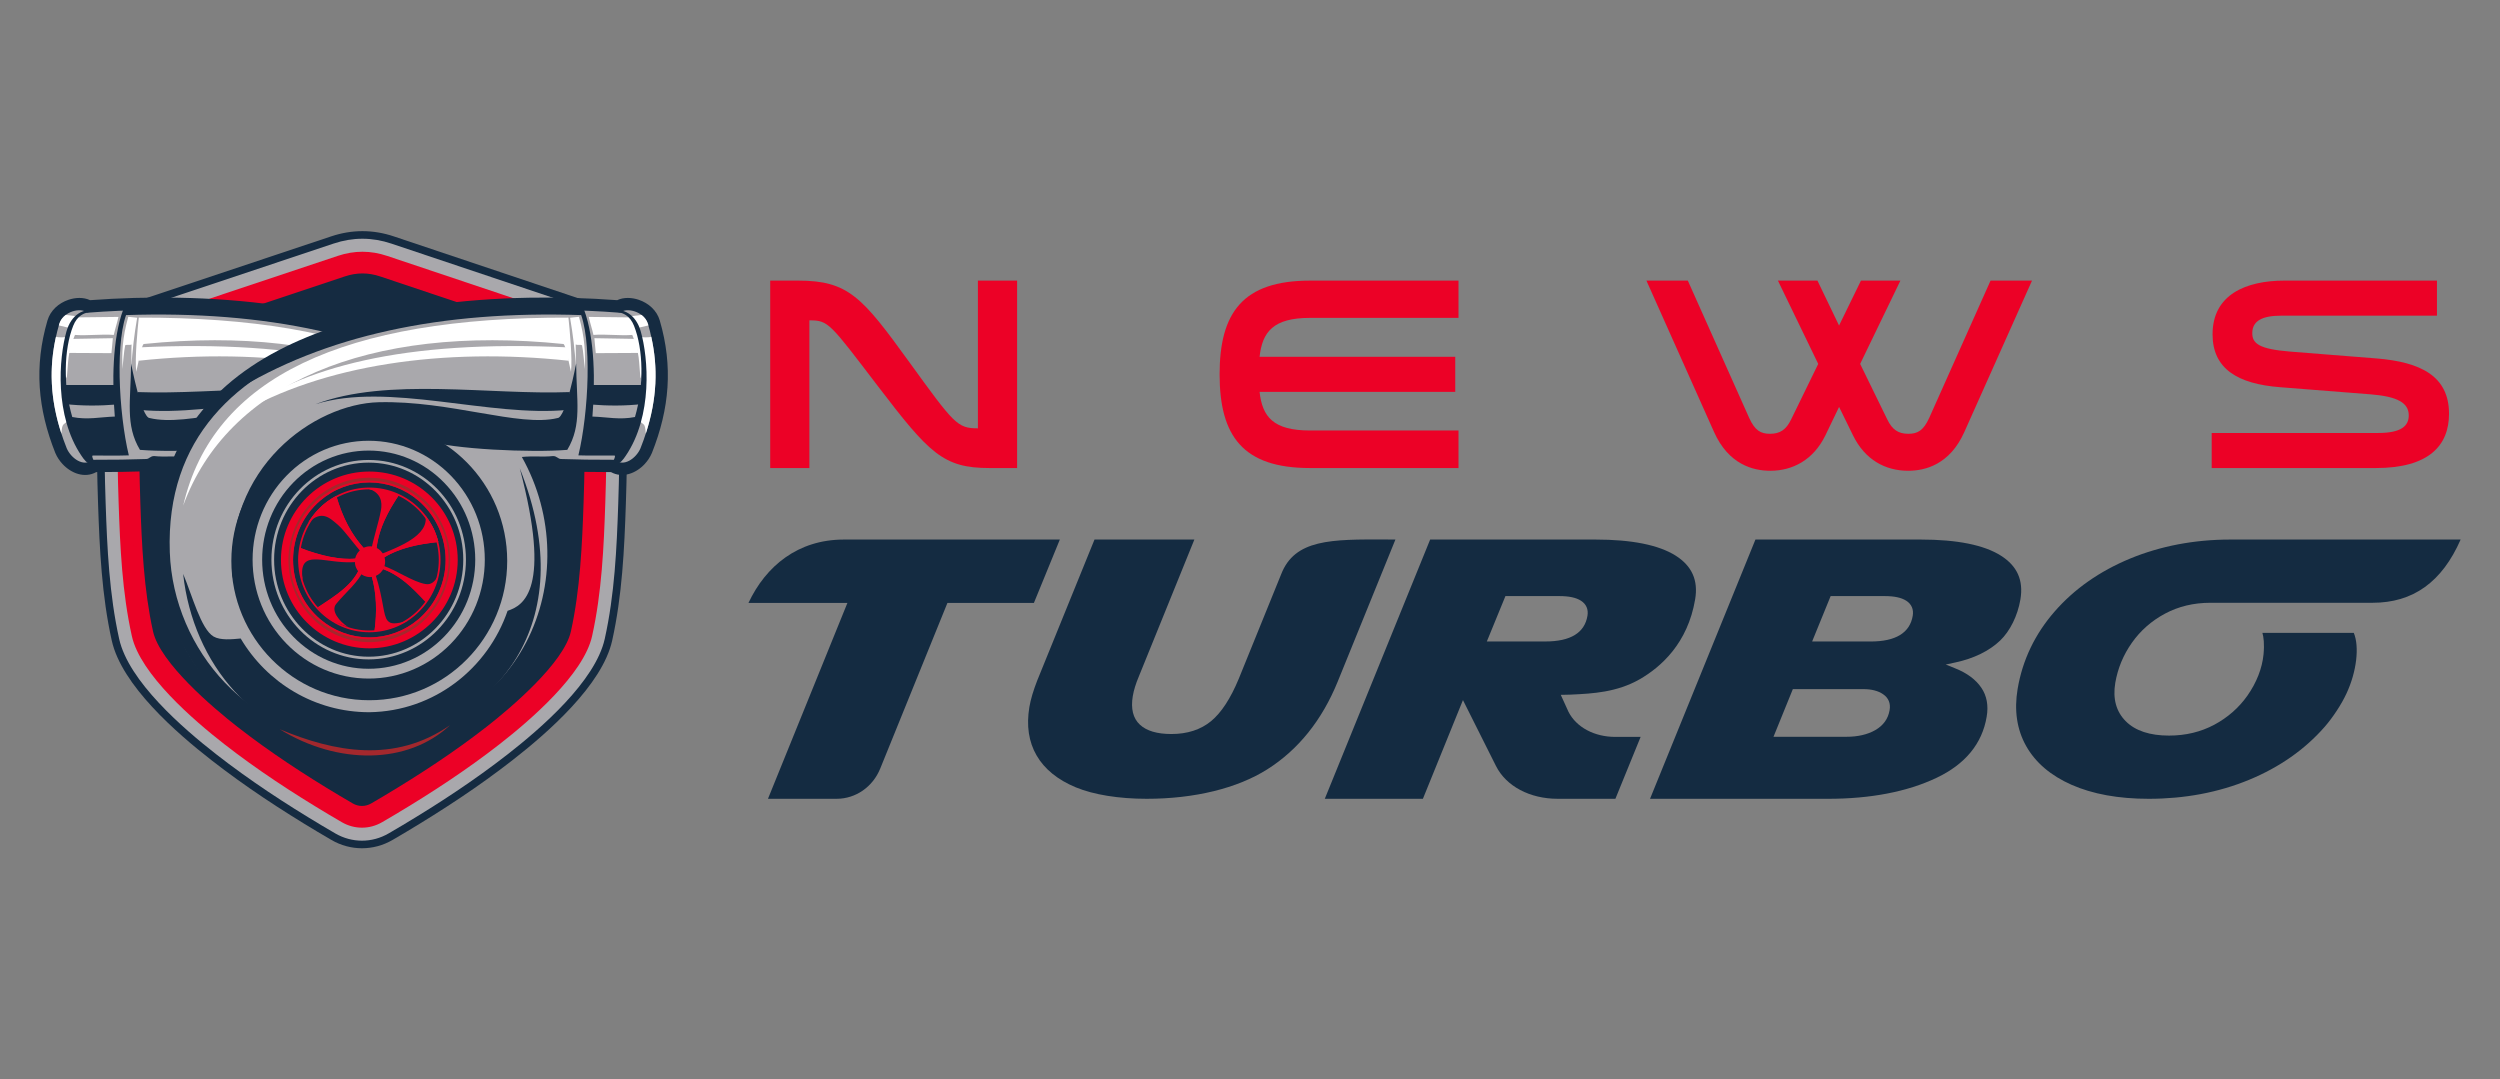 <?xml version="1.0" encoding="utf-8"?>
<!-- Generator: Adobe Illustrator 16.0.0, SVG Export Plug-In . SVG Version: 6.00 Build 0)  -->
<!DOCTYPE svg PUBLIC "-//W3C//DTD SVG 1.1//EN" "http://www.w3.org/Graphics/SVG/1.1/DTD/svg11.dtd">
<svg version="1.1" id="Calque_1" xmlns="http://www.w3.org/2000/svg" xmlns:xlink="http://www.w3.org/1999/xlink" x="0px" y="0px"
	 width="172.917px" height="74.661px" viewBox="0 0 172.917 74.661" enable-background="new 0 0 172.917 74.661"
	 xml:space="preserve">
<rect x="0" y="0" width="172.917" height="74.661" fill="#808080" stroke="none"/>
<g>
	<g>
		<path fill-rule="evenodd" clip-rule="evenodd" fill="#152B41" d="M22.922,58.096c-0.317-0.185-0.633-0.369-0.948-0.557
			c-2.537-1.517-5.012-3.136-7.342-4.954c-2.423-1.886-6.218-5.19-6.902-8.28c-0.692-3.112-0.841-6.303-0.948-9.481
			c-0.125-3.698-0.118-7.399,0.019-11.096l0.074-2.026l16.029-5.352c1.447-0.483,2.894-0.483,4.34,0.002l15.95,5.349l0.075,2.022
			c0.136,3.699,0.146,7.402,0.021,11.101c-0.106,3.178-0.256,6.369-0.947,9.481c-0.686,3.087-4.481,6.394-6.902,8.28
			c-2.33,1.818-4.807,3.438-7.342,4.954c-0.316,0.188-0.632,0.372-0.949,0.559C25.832,58.863,24.24,58.863,22.922,58.096z"/>
		<path fill-rule="evenodd" clip-rule="evenodd" fill="#A9A8AC" d="M23.187,57.643c-0.316-0.186-0.629-0.367-0.944-0.555
			c-2.517-1.503-4.974-3.112-7.288-4.917c-2.305-1.796-6.063-5.052-6.713-7.98c-0.684-3.082-0.829-6.242-0.935-9.386
			c-0.125-3.684-0.117-7.373,0.018-11.058l0.062-1.661l15.683-5.238c1.34-0.448,2.667-0.446,4.006,0.003l15.605,5.232l0.062,1.659
			c0.136,3.686,0.144,7.377,0.02,11.063c-0.106,3.144-0.25,6.304-0.935,9.386c-0.65,2.928-4.408,6.184-6.712,7.98
			c-2.314,1.804-4.771,3.414-7.289,4.917c-0.313,0.188-0.627,0.369-0.944,0.555C25.731,58.315,24.341,58.315,23.187,57.643z"/>
		<path fill-rule="evenodd" clip-rule="evenodd" fill="#EC0126" d="M23.638,56.866c-0.312-0.182-0.624-0.365-0.935-0.551
			c-2.483-1.483-4.913-3.071-7.196-4.851c-2.099-1.636-5.8-4.818-6.387-7.469c-0.671-3.021-0.811-6.136-0.915-9.218
			c-0.124-3.664-0.116-7.333,0.02-10.996l0.038-1.041l15.092-5.039c1.157-0.386,2.282-0.385,3.436,0.003l15.017,5.035l0.04,1.038
			c0.134,3.666,0.142,7.334,0.019,11c-0.103,3.083-0.243,6.201-0.913,9.218c-0.588,2.65-4.29,5.833-6.388,7.469
			c-2.284,1.78-4.71,3.368-7.196,4.851c-0.311,0.186-0.623,0.37-0.936,0.551C25.559,57.375,24.514,57.375,23.638,56.866z"/>
		<path fill-rule="evenodd" clip-rule="evenodd" fill="#EC0126" d="M24.091,56.09c-0.31-0.181-0.618-0.364-0.927-0.547
			c-2.452-1.464-4.849-3.03-7.103-4.789c-1.886-1.469-5.54-4.589-6.064-6.952c-0.654-2.948-0.792-6.046-0.893-9.057
			c-0.124-3.642-0.116-7.29,0.019-10.931l0.015-0.418l14.502-4.843c0.972-0.324,1.895-0.323,2.867,0.003l14.427,4.837l0.015,0.416
			c0.135,3.644,0.143,7.292,0.02,10.937c-0.1,3.01-0.238,6.108-0.893,9.056c-0.524,2.363-4.179,5.483-6.063,6.952
			c-2.254,1.758-4.651,3.325-7.104,4.789c-0.308,0.183-0.617,0.367-0.926,0.547C25.386,56.436,24.686,56.436,24.091,56.09z"/>
		<path fill-rule="evenodd" clip-rule="evenodd" fill="#152B41" d="M24.394,55.568c-0.308-0.178-0.615-0.36-0.921-0.542
			c-2.429-1.45-4.81-3.007-7.042-4.747c-1.721-1.342-5.364-4.438-5.846-6.607c-0.638-2.873-0.781-6.009-0.879-8.946
			c-0.122-3.627-0.114-7.263,0.02-10.891l14.106-4.71c0.849-0.283,1.636-0.283,2.483,0.002l14.032,4.704
			c0.134,3.628,0.143,7.267,0.019,10.895c-0.098,2.937-0.241,6.073-0.878,8.946c-0.482,2.17-4.125,5.266-5.847,6.607
			c-2.231,1.74-4.613,3.296-7.041,4.747c-0.307,0.183-0.613,0.364-0.92,0.542C25.271,55.805,24.802,55.805,24.394,55.568z"/>
		<path fill-rule="evenodd" clip-rule="evenodd" fill="#152B41" d="M34.157,48.61H14.67C24.215,55.677,23.95,56.166,34.157,48.61z"
			/>
		<g>
			<g>
				<path fill-rule="evenodd" clip-rule="evenodd" fill="#152B41" d="M6.229,20.762c-0.458-0.217-1.024-0.186-1.494-0.026
					c-0.677,0.229-1.249,0.735-1.453,1.434c-0.927,3.172-0.673,6.103,0.542,9.155l0.005,0.011l0.004,0.01
					c0.118,0.274,0.288,0.53,0.492,0.749c0.597,0.646,1.528,1.004,2.331,0.559c1.161-0.002,2.324-0.02,3.485-0.056
					c0.203-0.005,0.393-0.062,0.568-0.163c0.014-0.008,0.03-0.019,0.043-0.028c0.271,0.02,0.542,0.021,0.813,0.018
					c-1.617,4.37-1.598,9.472,0.898,13.512c2.627,4.255,7.165,6.044,12.018,6.044c7.464,0,13.283-6.492,13.541-13.761
					c0.066-1.896-0.147-3.797-0.752-5.603c-0.539-1.611-1.373-3.083-2.468-4.38c-3.742-4.431-10.065-6.325-15.607-7.116
					c-2.266-0.322-4.559-0.485-6.847-0.53C10.31,20.555,8.263,20.612,6.229,20.762z"/>
				<path fill-rule="evenodd" clip-rule="evenodd" fill="#152B41" d="M6.135,21.208c-0.361-0.226-0.874-0.188-1.26-0.058
					c-0.542,0.184-1.01,0.583-1.173,1.144c-0.896,3.069-0.653,5.896,0.53,8.871l0.002,0.005l0.002,0.004
					c0.098,0.229,0.242,0.443,0.41,0.626c0.491,0.53,1.258,0.839,1.889,0.417c1.201-0.001,2.392-0.019,3.595-0.054
					c0.13-0.004,0.25-0.042,0.364-0.105c0.029-0.017,0.12-0.087,0.161-0.097c0.517,0.053,1.036,0.018,1.554,0.026
					c-1.8,4.375-1.912,9.608,0.629,13.723c2.544,4.12,6.944,5.834,11.646,5.834c7.228,0,12.855-6.302,13.103-13.338
					c0.065-1.846-0.14-3.691-0.729-5.448c-0.523-1.562-1.326-2.98-2.389-4.238C28.405,21.34,14.9,20.541,6.135,21.208z"/>
				<path fill-rule="evenodd" clip-rule="evenodd" fill="#A9A8AC" d="M6.006,21.633c-0.376-0.399-1.652-0.102-1.908,0.776
					c-0.791,2.71-0.745,5.426,0.518,8.601c0.292,0.68,1.165,1.326,1.779,0.792c1.767,0,2.316-0.012,3.722-0.054
					c0.214-0.006,0.276-0.204,0.545-0.204c0.709,0.079,1.43-0.018,2.158,0.064c-3.99,8.839-0.131,19.522,11.662,19.522
					c6.978,0,12.448-6.098,12.689-12.94C37.731,22.314,17.446,20.734,6.006,21.633z"/>
				<path fill-rule="evenodd" clip-rule="evenodd" fill="#FFFFFF" d="M4.547,21.783c-0.207,0.155-0.372,0.366-0.449,0.626
					c-0.009,0.032-0.018,0.065-0.028,0.098l0.639,0.153c-0.049,0.219-0.098,0.437-0.146,0.656c0,0-0.436,0.05-0.693-0.02
					c-0.472,2.127-0.407,4.286,0.378,6.698c0.045-0.811,0.177-0.566,0.423-0.887c0.122-0.716-0.266-3.874-0.146-4.591
					c0.062-0.509,0.122-1.019,0.184-1.529c0.254-0.365,0.509-0.729,0.765-1.093L4.547,21.783z"/>
				<path fill-rule="evenodd" clip-rule="evenodd" fill="#FFFFFF" d="M8.193,21.92c-0.835,0.022-2.059,0.011-2.895,0.033
					c-0.952,1.126-1.035,3.542-0.679,4.22c0.115-1.127,0.033-1.776,0.566-3.007c0.84,0.069,1.843-0.07,2.684,0
					C7.934,22.848,8.127,22.237,8.193,21.92z"/>
				<ellipse fill-rule="evenodd" clip-rule="evenodd" cx="23.375" cy="38.796" rx="9.541" ry="9.637"/>
				<path fill-rule="evenodd" clip-rule="evenodd" fill="#BA1D23" d="M23.371,32.962c3.185,0,5.766,2.58,5.766,5.765
					c0,3.186-2.581,5.767-5.766,5.767s-5.766-2.581-5.766-5.767C17.605,35.542,20.186,32.962,23.371,32.962L23.371,32.962z
					 M23.371,33.367c-1.25,0-2.444,0.445-3.395,1.257c-1.202,1.028-1.882,2.526-1.882,4.104c0,1.579,0.68,3.077,1.882,4.104
					c0.95,0.812,2.144,1.256,3.395,1.256c1.25,0,2.444-0.444,3.395-1.256c1.202-1.027,1.882-2.525,1.882-4.104
					c0-1.578-0.68-3.076-1.882-4.104C25.814,33.812,24.621,33.367,23.371,33.367z"/>
				<path fill-rule="evenodd" clip-rule="evenodd" fill="#F05F67" d="M23.371,33.248c3.027,0,5.481,2.454,5.481,5.48
					s-2.454,5.479-5.481,5.479s-5.48-2.453-5.48-5.479S20.344,33.248,23.371,33.248L23.371,33.248z M23.371,33.367
					c-1.25,0-2.444,0.445-3.395,1.257c-1.202,1.028-1.882,2.526-1.882,4.104c0,1.579,0.68,3.077,1.882,4.104
					c0.95,0.812,2.144,1.256,3.395,1.256c1.25,0,2.444-0.444,3.395-1.256c1.202-1.027,1.882-2.525,1.882-4.104
					c0-1.578-0.68-3.076-1.882-4.104C25.814,33.812,24.621,33.367,23.371,33.367z"/>
				<path fill-rule="evenodd" clip-rule="evenodd" fill="#BA1D23" d="M23.371,32.615c3.377,0,6.114,2.736,6.114,6.113
					c0,3.375-2.737,6.115-6.114,6.115c-3.376,0-6.114-2.74-6.114-6.115C17.257,35.351,19.995,32.615,23.371,32.615L23.371,32.615z
					 M23.371,33.043c-1.326,0-2.592,0.472-3.6,1.333c-1.275,1.089-1.996,2.676-1.996,4.352s0.721,3.263,1.996,4.354
					c1.007,0.858,2.273,1.333,3.6,1.333c1.325,0,2.593-0.475,3.6-1.333c1.274-1.091,1.996-2.678,1.996-4.354
					s-0.721-3.263-1.996-4.352C25.963,33.515,24.696,33.043,23.371,33.043z"/>
				<g>
					<path fill-rule="evenodd" clip-rule="evenodd" fill="#BA1D23" d="M25.655,34.303c-0.442,1.517-1.083,2.799-2.159,3.882
						c0.081,0,0.306,0.047,0.386,0.047c0.371-0.37,1.195-1.513,1.595-1.868c0.687-0.611,1.188-1.072,2.112-0.22
						c-0.207-0.349-0.454-0.671-0.736-0.956c-0.17-0.173-0.353-0.334-0.546-0.479C26.098,34.562,25.878,34.426,25.655,34.303z"/>
					<path fill-rule="evenodd" clip-rule="evenodd" fill="#BA1D23" d="M23.262,38.161c-0.161-0.913-0.526-1.976-0.692-2.851
						c-0.114-0.605,0.006-1.247,0.881-1.514c-0.626,0.011-1.322,0.09-2.122,0.45c0.743,1.132,1.483,2.407,1.579,4.061
						C22.977,38.258,23.192,38.21,23.262,38.161z"/>
					<path fill-rule="evenodd" clip-rule="evenodd" fill="#BA1D23" d="M22.69,38.379c-1.278-0.517-3.506-1.339-3.19-2.739
						c-0.146,0.199-0.312,0.454-0.47,0.724c-0.187,0.354-0.333,0.73-0.431,1.126c1.432,0.152,2.813,0.424,3.947,1.195
						C22.534,38.636,22.702,38.426,22.69,38.379z"/>
					<path fill-rule="evenodd" clip-rule="evenodd" fill="#BA1D23" d="M22.586,39.308c-1.275,0.423-2.112,1.235-3.067,2.259
						c-0.649-0.682-0.741-1.056-0.917-1.778c0.216,0.418,0.466,0.671,0.862,0.611c0.884-0.137,2.069-0.99,3.001-1.288
						C22.505,39.182,22.545,39.235,22.586,39.308z"/>
					<path fill-rule="evenodd" clip-rule="evenodd" fill="#BA1D23" d="M23.222,39.812c-0.356,1.178-0.387,2.546-0.21,3.819
						c-0.36,0.05-1.372-0.258-2.246-0.655c-0.013-0.007-0.023-0.017-0.035-0.023c0.854,0.212,1.159,0.231,1.379-0.027
						c0.318-0.372,0.26-1.387,0.829-3.169C23.061,39.748,23.101,39.82,23.222,39.812z"/>
					<path fill-rule="evenodd" clip-rule="evenodd" fill="#BA1D23" d="M26.927,42.003c-1.246-0.827-2.443-1.541-2.932-2.819
						c-0.064,0.064-0.193,0.097-0.257,0.161c0.37,0.939,1.239,1.578,1.933,2.433c0.382,0.469-0.23,1.214-0.837,1.596
						C25.503,43.146,26.28,42.829,26.927,42.003z"/>
					<path fill-rule="evenodd" clip-rule="evenodd" fill="#BA1D23" d="M28.17,37.884c-1.375,0.542-2.969,0.926-4.118,0.711
						c0.242-0.017-0.208,0.219,0.03,0.253c2.232,0.31,4.253-1.138,3.9,1.263C28.245,39.319,28.337,38.585,28.17,37.884z"/>
					<path fill-rule="evenodd" clip-rule="evenodd" fill="#F05F67" d="M23.322,33.851c0.035-0.013,0.071-0.025,0.11-0.037
						c-0.625,0.011-1.303,0.072-2.103,0.432c0.687,1.046,1.373,2.218,1.547,3.694h0.147c0.011-0.01-0.304-1.226-0.635-2.242
						C21.867,34.107,22.384,33.996,23.322,33.851z"/>
					<path fill-rule="evenodd" clip-rule="evenodd" fill="#F05F67" d="M25.655,34.303c-0.415,1.423-1.005,2.637-1.962,3.677
						c0.016,0.041,0.034,0.076,0.061,0.093c0.109,0.195,1.367-1.842,1.997-2.714c0.357-0.492,1.049-0.019,1.595,0.582
						c0.078,0.059,0.159,0.125,0.244,0.204c-0.207-0.349-0.454-0.671-0.736-0.956c-0.17-0.173-0.353-0.333-0.546-0.479
						C26.098,34.563,25.878,34.426,25.655,34.303z"/>
					<path fill-rule="evenodd" clip-rule="evenodd" fill="#F05F67" d="M28.152,37.903c-1.288,0.506-2.762,0.858-3.878,0.725
						l0.03,0.108c-0.058,0.22,2.106-0.167,3.164-0.357c0.728-0.131,0.648,0.817,0.517,1.724
						C28.245,39.316,28.318,38.601,28.152,37.903z"/>
					<path fill-rule="evenodd" clip-rule="evenodd" fill="#F05F67" d="M26.927,42.003c-1.17-0.777-2.296-1.453-2.834-2.59
						c-0.028,0.031-0.033,0.035-0.046,0.074c-0.14,0.085,0.313,0.691,0.917,1.265c1.5,1.418,1.949,1.249,0.416,2.416
						C25.904,42.943,26.45,42.609,26.927,42.003z"/>
					<path fill-rule="evenodd" clip-rule="evenodd" fill="#F05F67" d="M23.222,39.812c-0.356,1.178-0.387,2.546-0.21,3.819
						c-0.163,0.021-0.78-0.074-1.069-0.254c0.285-0.014,0.756,0.042,0.741-0.122c-0.014-0.132,0.004-1.311,0.075-1.802
						c0.083-0.566,0.275-1.53,0.307-1.662C23.101,39.805,23.17,39.814,23.222,39.812z"/>
					<path fill-rule="evenodd" clip-rule="evenodd" fill="#F05F67" d="M22.482,39.342c-1.217,0.434-2.089,1.32-3.018,2.319
						c-0.271-0.287-0.387-0.607-0.511-0.832c0.356,0.368,0.558,0.361,0.832,0.1c0.55-0.529,1.972-1.531,2.665-1.698
						C22.461,39.261,22.476,39.315,22.482,39.342z"/>
					<path fill-rule="evenodd" clip-rule="evenodd" fill="#F05F67" d="M19.366,35.851c-0.135,0.207-0.285,0.447-0.428,0.694
						c-0.142,0.299-0.257,0.617-0.339,0.944c1.353,0.146,2.657,0.395,3.754,1.071l0.063-0.171c0,0-0.728-0.28-1.415-0.576
						C19.138,37.004,18.532,37.441,19.366,35.851z"/>
					<ellipse fill-rule="evenodd" clip-rule="evenodd" fill="#F05F67" cx="23.324" cy="38.851" rx="1.044" ry="1.063"/>
					<ellipse fill-rule="evenodd" clip-rule="evenodd" fill="#BA1D23" cx="23.324" cy="38.851" rx="0.942" ry="0.958"/>
					<ellipse fill-rule="evenodd" clip-rule="evenodd" cx="23.324" cy="38.851" rx="0.779" ry="0.792"/>
					<ellipse fill-rule="evenodd" clip-rule="evenodd" fill="#A9A8AC" cx="23.324" cy="38.852" rx="0.49" ry="0.5"/>
					<ellipse fill-rule="evenodd" clip-rule="evenodd" cx="23.324" cy="38.85" rx="0.271" ry="0.276"/>
				</g>
				<path fill-rule="evenodd" clip-rule="evenodd" fill="#F05F67" d="M23.371,33.724c-1.359,0-2.591,0.56-3.482,1.465
					s-1.442,2.156-1.442,3.538c0,1.383,0.551,2.633,1.442,3.538c0.891,0.907,2.123,1.467,3.482,1.467c1.36,0,2.59-0.56,3.482-1.467
					c0.891-0.905,1.442-2.155,1.442-3.538c0-1.382-0.552-2.632-1.442-3.538C25.961,34.284,24.731,33.724,23.371,33.724
					L23.371,33.724z M19.975,35.275c0.87-0.883,2.069-1.429,3.396-1.429c1.327,0,2.526,0.546,3.395,1.429
					c0.869,0.885,1.408,2.104,1.408,3.453c0,1.348-0.539,2.569-1.408,3.454c-0.869,0.883-2.068,1.427-3.395,1.427
					c-1.326,0-2.525-0.544-3.396-1.427c-0.869-0.885-1.407-2.106-1.407-3.454C18.568,37.379,19.106,36.16,19.975,35.275z"/>
				<path fill-rule="evenodd" clip-rule="evenodd" fill="#152B41" d="M32.833,40.002c0.567-7.686-5.67-12.07-10.106-12.181
					c-4.949-0.123-9.726,1.738-12.368,1.095c-0.582,0-1.293-3.782-1.293-3.782c-0.018,2.587-0.421,4.252,0.615,5.981
					c2.479,0.206,7.965-0.042,9.732-0.646c2.771-0.54,3.989,0.085,6.758-0.454C27.383,30.528,32.138,35.091,32.833,40.002z"/>
				<path fill-rule="evenodd" clip-rule="evenodd" fill="#152B41" d="M7.94,28.812c-1.019,0.033-1.874,0.242-2.942,0.032
					c-0.631-2.144-0.584-4.675,0.065-6.31c0.269-0.675,0.75-0.999,1.624-0.992c-0.894-0.313-1.766,0.241-2.088,1.372
					c-0.531,1.858-0.835,5.855,1.033,8.607C5.815,31.79,6,32.057,6.315,32.111c0.133-0.005,0.24-0.025,0.188-0.184
					c-0.044-0.136-0.196-0.417-0.082-0.418c0.83-0.009,1.65,0.019,2.49-0.012c-0.699-2.89-0.983-8.17-0.033-10.089
					c-0.194-0.022-0.162,0.021-0.354,0C7.759,23.476,7.754,26.464,7.94,28.812z"/>
				<path fill-rule="evenodd" clip-rule="evenodd" fill="#152B41" d="M7.99,26.628c-1.187,0-2.372,0-3.557,0
					c0.004,0.415,0.008,0.899,0.013,1.313c1.215,0.143,2.43,0.135,3.646,0.035C8.057,27.527,8.023,27.079,7.99,26.628z"/>
				<path fill-rule="evenodd" clip-rule="evenodd" fill="#152B41" d="M15.669,31.802c-0.75,0.063-1.808,0.063-2.384,0.063
					c-4.684,11.472,1.307,17.833,8.029,19.204c1.211,0.248,2.587,0.48,3.778,0.419c3.13-0.171,6.547-2.497,9.202-6.01
					c0.714-0.946,1.649-2.64,2.209-5.334c-0.618,1.458-1.482,3.371-2.363,3.884c-0.467,0.272-1.267,0.192-1.873,0.135
					c-1.808,3.054-5.115,5.099-8.894,5.099c-5.722,0-10.36-4.686-10.36-10.464C13.015,36.106,14.02,33.654,15.669,31.802z"/>
				<path fill-rule="evenodd" clip-rule="evenodd" fill="#FFFFFF" d="M36.246,34.97C34.186,26.062,25.113,21.929,9.6,21.969
					c-0.087,0.819-0.283,2.833-0.176,3.749c0.096-0.373,0.368-1.908,0.525-1.925C23.516,22.407,33.2,26.599,36.246,34.97z"/>
				<path fill-rule="evenodd" clip-rule="evenodd" fill="#FFFFFF" d="M9.486,21.977c-0.209,1.208-0.324,2.254-0.404,3.419
					c0.022-0.452-0.006-1.115,0.017-1.568c-0.163,0.065-0.275-0.015-0.438,0.049c-0.098,0.432-0.142,1.217-0.194,1.65
					c-0.034-1.112-0.018-2.112,0.405-3.614C9.065,21.935,9.293,21.956,9.486,21.977z"/>
				<path fill-rule="evenodd" clip-rule="evenodd" fill="#FFFFFF" d="M9.56,24.03c11.508-0.553,18.514,1.372,22.928,4.657
					c-5.9-3.468-14.253-4.665-22.912-3.735C9.57,24.645,9.564,24.338,9.56,24.03z"/>
				<path fill-rule="evenodd" clip-rule="evenodd" fill="#152B41" d="M27.103,27.96c-5.002-1.897-12.073-0.626-17.592-0.841
					c0.042,0.323,0.087,0.905,0.13,1.229C15.05,28.887,22.08,26.385,27.103,27.96z"/>
				<polygon fill-rule="evenodd" clip-rule="evenodd" fill="#FFFFFF" points="7.806,23.392 4.943,23.441 4.765,24.411 7.708,24.426 
									"/>
				<path fill-rule="evenodd" clip-rule="evenodd" fill="#A9A8AC" d="M23.415,31.814c-1.856,0-3.54,0.771-4.757,2.02
					c-1.217,1.248-1.97,2.973-1.97,4.878c0,1.902,0.753,3.626,1.97,4.873c1.217,1.25,2.9,2.023,4.757,2.023
					c1.859,0,3.541-0.773,4.759-2.023c1.217-1.247,1.969-2.971,1.969-4.873c0-1.905-0.752-3.63-1.969-4.878
					C26.955,32.585,25.273,31.814,23.415,31.814L23.415,31.814z M18.79,33.963c1.184-1.214,2.82-1.965,4.625-1.965
					c1.807,0,3.442,0.751,4.625,1.965c1.185,1.215,1.917,2.892,1.917,4.749c0,1.853-0.733,3.532-1.917,4.744
					c-1.183,1.216-2.819,1.966-4.625,1.966c-1.805,0-3.441-0.75-4.625-1.966c-1.184-1.212-1.916-2.892-1.916-4.744
					C16.874,36.855,17.605,35.178,18.79,33.963z"/>
				<path fill-rule="evenodd" clip-rule="evenodd" fill="#A9A8AC" d="M23.415,30.486c-2.154,0-4.182,0.876-5.683,2.414
					c-1.517,1.557-2.347,3.64-2.347,5.813c0,2.171,0.83,4.253,2.347,5.81c1.501,1.537,3.529,2.411,5.683,2.411
					c2.156,0,4.184-0.874,5.683-2.411c1.518-1.557,2.349-3.639,2.349-5.81c0-2.173-0.831-4.256-2.349-5.813
					C27.598,31.362,25.57,30.486,23.415,30.486L23.415,30.486z M23.415,31.165c1.978,0,3.838,0.803,5.214,2.214
					c1.393,1.429,2.155,3.339,2.155,5.333c0,1.991-0.762,3.901-2.155,5.328c-1.376,1.414-3.237,2.217-5.214,2.217
					c-1.976,0-3.838-0.803-5.214-2.217c-1.393-1.427-2.154-3.337-2.154-5.328c0-1.995,0.761-3.905,2.154-5.333
					C19.577,31.968,21.439,31.165,23.415,31.165z"/>
			</g>
			<path fill-rule="evenodd" clip-rule="evenodd" fill="#152B41" d="M8.679,21.795c9.733-0.332,17.816,1.411,24.15,5.354
				c-4.853-3.762-12.035-6.231-24.077-6.01C8.728,21.358,8.703,21.576,8.679,21.795z"/>
		</g>
		<path fill-rule="evenodd" clip-rule="evenodd" fill="#152B41" d="M42.688,20.762c0.458-0.217,1.024-0.186,1.494-0.026
			c0.677,0.229,1.25,0.735,1.453,1.434c0.926,3.172,0.672,6.103-0.543,9.155l-0.005,0.011l-0.004,0.01
			c-0.117,0.274-0.289,0.53-0.492,0.749c-0.597,0.646-1.527,1.004-2.331,0.559c-1.162-0.002-2.323-0.02-3.485-0.056
			c-0.203-0.005-0.392-0.062-0.568-0.163c-0.016-0.008-0.03-0.019-0.044-0.028c-0.271,0.02-0.541,0.021-0.813,0.018
			c1.618,4.37,1.598,9.472-0.898,13.512c-2.627,4.255-7.165,6.044-12.018,6.044c-7.464,0-13.283-6.492-13.54-13.761
			c-0.067-1.896,0.146-3.797,0.751-5.603c0.54-1.611,1.373-3.083,2.469-4.38c3.741-4.431,10.064-6.325,15.606-7.116
			c2.267-0.322,4.56-0.485,6.847-0.53C38.607,20.555,40.654,20.612,42.688,20.762z"/>
		<path fill-rule="evenodd" clip-rule="evenodd" fill="#152B41" d="M42.782,21.208c0.362-0.226,0.873-0.188,1.259-0.058
			c0.541,0.184,1.011,0.583,1.174,1.144c0.896,3.069,0.652,5.896-0.531,8.871l-0.001,0.005l-0.001,0.004
			c-0.099,0.229-0.243,0.443-0.411,0.626c-0.491,0.53-1.258,0.839-1.888,0.417c-1.202-0.001-2.393-0.019-3.596-0.054
			c-0.131-0.004-0.249-0.042-0.363-0.105c-0.028-0.017-0.12-0.087-0.161-0.097c-0.517,0.053-1.036,0.018-1.553,0.026
			c1.8,4.375,1.912,9.608-0.63,13.723c-2.544,4.12-6.944,5.834-11.646,5.834c-7.228,0-12.855-6.302-13.102-13.338
			c-0.065-1.846,0.14-3.691,0.728-5.448c0.523-1.562,1.326-2.98,2.387-4.238C20.51,21.34,34.016,20.541,42.782,21.208z"/>
		<path fill-rule="evenodd" clip-rule="evenodd" fill="#A9A8AC" d="M42.909,21.633c0.378-0.399,1.653-0.102,1.909,0.776
			c0.791,2.71,0.744,5.426-0.519,8.601c-0.29,0.68-1.162,1.326-1.777,0.792c-1.767,0-2.316-0.012-3.722-0.054
			c-0.215-0.006-0.277-0.204-0.547-0.204c-0.709,0.079-1.429-0.018-2.158,0.064c4.567,8.134,0.13,19.522-11.662,19.522
			c-6.978,0-12.448-6.098-12.689-12.94C11.186,22.314,31.47,20.734,42.909,21.633z"/>
		<path fill-rule="evenodd" clip-rule="evenodd" fill="#FFFFFF" d="M44.368,21.783c0.208,0.155,0.374,0.366,0.45,0.626
			c0.01,0.032,0.019,0.065,0.029,0.098l-0.639,0.153c0.049,0.219,0.098,0.437,0.146,0.656c0,0,0.434,0.05,0.692-0.02
			c0.473,2.127,0.407,4.286-0.379,6.698c-0.043-0.811-0.177-0.566-0.423-0.887c-0.122-0.716,0.268-3.874,0.146-4.591
			c-0.061-0.509-0.122-1.019-0.182-1.529c-0.256-0.365-0.51-0.729-0.765-1.093L44.368,21.783z"/>
		<path fill-rule="evenodd" clip-rule="evenodd" fill="#FFFFFF" d="M40.723,21.92c0.836,0.022,2.06,0.011,2.896,0.033
			c0.95,1.126,1.035,3.542,0.678,4.22c-0.114-1.127-0.032-1.776-0.566-3.007c-0.84,0.069-1.843-0.07-2.684,0
			C40.982,22.848,40.788,22.237,40.723,21.92z"/>
		<ellipse fill-rule="evenodd" clip-rule="evenodd" fill="#152B41" cx="25.542" cy="38.796" rx="9.54" ry="9.637"/>
		<path fill-rule="evenodd" clip-rule="evenodd" fill="#A3282D" d="M25.546,32.962c-3.184,0-5.765,2.58-5.765,5.765
			c0,3.186,2.581,5.767,5.765,5.767c3.184,0,5.765-2.581,5.765-5.767C31.311,35.542,28.729,32.962,25.546,32.962L25.546,32.962z
			 M25.546,33.367c1.25,0,2.444,0.445,3.395,1.257c1.201,1.028,1.881,2.526,1.881,4.104c0,1.579-0.681,3.077-1.881,4.104
			c-0.951,0.812-2.146,1.256-3.395,1.256c-1.25,0-2.444-0.444-3.395-1.256c-1.202-1.027-1.88-2.525-1.88-4.104
			c0-1.578,0.679-3.076,1.88-4.104C23.102,33.812,24.295,33.367,25.546,33.367z"/>
		<path fill-rule="evenodd" clip-rule="evenodd" fill="#EC0126" d="M25.546,33.248c-3.027,0-5.481,2.454-5.481,5.48
			s2.454,5.479,5.481,5.479s5.481-2.453,5.481-5.479S28.573,33.248,25.546,33.248L25.546,33.248z M25.546,33.367
			c1.25,0,2.444,0.445,3.395,1.257c1.201,1.028,1.881,2.526,1.881,4.104c0,1.579-0.681,3.077-1.881,4.104
			c-0.951,0.812-2.146,1.256-3.395,1.256c-1.25,0-2.444-0.444-3.395-1.256c-1.202-1.027-1.88-2.525-1.88-4.104
			c0-1.578,0.679-3.076,1.88-4.104C23.102,33.812,24.295,33.367,25.546,33.367z"/>
		<path fill-rule="evenodd" clip-rule="evenodd" fill="#EC0126" d="M25.546,32.615c-3.376,0-6.113,2.736-6.113,6.113
			c0,3.375,2.737,6.115,6.113,6.115c3.375,0,6.113-2.74,6.113-6.115C31.659,35.351,28.921,32.615,25.546,32.615L25.546,32.615z
			 M25.546,33.043c1.326,0,2.592,0.472,3.599,1.333c1.274,1.089,1.996,2.676,1.996,4.352s-0.722,3.263-1.996,4.354
			c-1.007,0.858-2.273,1.333-3.599,1.333c-1.325,0-2.592-0.475-3.6-1.333c-1.275-1.091-1.996-2.678-1.996-4.354
			s0.721-3.263,1.996-4.352C22.954,33.515,24.221,33.043,25.546,33.043z"/>
		<g>
			<path fill-rule="evenodd" clip-rule="evenodd" fill="#EC0126" d="M23.262,34.303c0.442,1.517,1.083,2.799,2.159,3.882
				c-0.081,0-0.307,0.047-0.386,0.047c-0.372-0.37-1.196-1.513-1.596-1.868c-0.687-0.611-1.187-1.072-2.112-0.22
				c0.208-0.349,0.455-0.671,0.736-0.956c0.171-0.173,0.353-0.334,0.547-0.479C22.818,34.562,23.037,34.426,23.262,34.303z"/>
			<path fill-rule="evenodd" clip-rule="evenodd" fill="#EC0126" d="M25.655,38.161c0.161-0.913,0.527-1.976,0.691-2.851
				c0.115-0.605-0.005-1.247-0.88-1.514c0.626,0.011,1.321,0.09,2.12,0.45c-0.743,1.132-1.482,2.407-1.578,4.061
				C25.939,38.258,25.724,38.21,25.655,38.161z"/>
			<path fill-rule="evenodd" clip-rule="evenodd" fill="#EC0126" d="M26.226,38.379c1.278-0.517,3.506-1.339,3.191-2.739
				c0.147,0.199,0.312,0.454,0.47,0.724c0.185,0.354,0.332,0.73,0.43,1.126c-1.432,0.152-2.813,0.424-3.947,1.195
				C26.382,38.636,26.215,38.426,26.226,38.379z"/>
			<path fill-rule="evenodd" clip-rule="evenodd" fill="#EC0126" d="M26.331,39.308c1.276,0.423,2.113,1.235,3.066,2.259
				c0.649-0.682,0.742-1.056,0.917-1.778c-0.217,0.418-0.467,0.671-0.861,0.611c-0.884-0.137-2.069-0.99-3-1.288
				C26.412,39.182,26.37,39.235,26.331,39.308z"/>
			<path fill-rule="evenodd" clip-rule="evenodd" fill="#EC0126" d="M25.695,39.812c0.354,1.178,0.386,2.546,0.209,3.819
				c0.361,0.05,1.373-0.258,2.247-0.655c0.012-0.007,0.023-0.017,0.036-0.023c-0.855,0.212-1.161,0.231-1.38-0.027
				c-0.318-0.372-0.26-1.387-0.83-3.169C25.856,39.748,25.816,39.82,25.695,39.812z"/>
			<path fill-rule="evenodd" clip-rule="evenodd" fill="#EC0126" d="M21.99,42.003c1.245-0.827,2.442-1.541,2.932-2.819
				c0.064,0.064,0.193,0.097,0.258,0.161c-0.37,0.939-1.239,1.578-1.933,2.433c-0.381,0.469,0.23,1.214,0.837,1.596
				C23.413,43.146,22.637,42.829,21.99,42.003z"/>
			<path fill-rule="evenodd" clip-rule="evenodd" fill="#EC0126" d="M20.747,37.884c1.374,0.542,2.968,0.926,4.119,0.711
				c-0.242-0.017,0.208,0.219-0.03,0.253c-2.233,0.31-4.255-1.138-3.901,1.263C20.671,39.319,20.58,38.585,20.747,37.884z"/>
			<path fill-rule="evenodd" clip-rule="evenodd" fill="#EC0126" d="M25.594,33.851c-0.035-0.013-0.071-0.025-0.109-0.037
				c0.625,0.011,1.303,0.072,2.102,0.432c-0.687,1.046-1.372,2.218-1.546,3.694h-0.147c-0.011-0.01,0.303-1.226,0.636-2.242
				C27.051,34.107,26.533,33.996,25.594,33.851z"/>
			<path fill-rule="evenodd" clip-rule="evenodd" fill="#EC0126" d="M23.262,34.303c0.414,1.423,1.005,2.637,1.963,3.677
				c-0.016,0.041-0.035,0.076-0.062,0.093c-0.109,0.195-1.367-1.842-1.997-2.714c-0.356-0.492-1.048-0.019-1.594,0.582
				c-0.078,0.059-0.158,0.125-0.244,0.204c0.208-0.349,0.455-0.671,0.736-0.956c0.171-0.173,0.353-0.333,0.547-0.479
				C22.818,34.563,23.037,34.426,23.262,34.303z"/>
			<path fill-rule="evenodd" clip-rule="evenodd" fill="#EC0126" d="M20.765,37.903c1.288,0.506,2.761,0.858,3.877,0.725
				l-0.029,0.108c0.057,0.22-2.107-0.167-3.164-0.357c-0.728-0.131-0.647,0.817-0.518,1.724
				C20.671,39.316,20.598,38.601,20.765,37.903z"/>
			<path fill-rule="evenodd" clip-rule="evenodd" fill="#EC0126" d="M21.99,42.003c1.17-0.777,2.296-1.453,2.834-2.59
				c0.028,0.031,0.032,0.035,0.047,0.074c0.139,0.085-0.314,0.691-0.918,1.265c-1.5,1.418-1.95,1.249-0.417,2.416
				C23.012,42.943,22.466,42.609,21.99,42.003z"/>
			<path fill-rule="evenodd" clip-rule="evenodd" fill="#EC0126" d="M25.695,39.812c0.354,1.178,0.386,2.546,0.209,3.819
				c0.164,0.021,0.78-0.074,1.07-0.254c-0.285-0.014-0.756,0.042-0.74-0.122c0.013-0.132-0.005-1.311-0.075-1.802
				c-0.084-0.566-0.276-1.53-0.308-1.662C25.816,39.805,25.747,39.814,25.695,39.812z"/>
			<path fill-rule="evenodd" clip-rule="evenodd" fill="#EC0126" d="M26.435,39.342c1.217,0.434,2.089,1.32,3.018,2.319
				c0.269-0.287,0.387-0.607,0.511-0.832c-0.357,0.368-0.558,0.361-0.832,0.1c-0.55-0.529-1.972-1.531-2.666-1.698
				C26.456,39.261,26.441,39.315,26.435,39.342z"/>
			<path fill-rule="evenodd" clip-rule="evenodd" fill="#EC0126" d="M29.55,35.851c0.136,0.207,0.286,0.447,0.428,0.694
				c0.143,0.299,0.258,0.617,0.34,0.944c-1.352,0.146-2.657,0.395-3.753,1.071L26.5,38.39c0,0,0.729-0.28,1.416-0.576
				C29.779,37.004,30.385,37.441,29.55,35.851z"/>
			<ellipse fill-rule="evenodd" clip-rule="evenodd" fill="#EC0126" cx="25.592" cy="38.851" rx="1.045" ry="1.063"/>
			<ellipse fill-rule="evenodd" clip-rule="evenodd" fill="#EC0126" cx="25.592" cy="38.851" rx="0.941" ry="0.958"/>
			<ellipse fill-rule="evenodd" clip-rule="evenodd" fill="#EC0126" cx="25.592" cy="38.851" rx="0.778" ry="0.792"/>
			<ellipse fill-rule="evenodd" clip-rule="evenodd" fill="#EC0126" cx="25.592" cy="38.852" rx="0.49" ry="0.5"/>
			<circle fill-rule="evenodd" clip-rule="evenodd" fill="#EC0126" cx="25.592" cy="38.851" r="0.223"/>
		</g>
		<path fill-rule="evenodd" clip-rule="evenodd" fill="#EC0126" d="M25.546,33.724c1.359,0,2.592,0.56,3.481,1.465
			c0.891,0.906,1.442,2.156,1.442,3.538c0,1.383-0.551,2.633-1.442,3.538c-0.89,0.907-2.122,1.467-3.481,1.467
			c-1.36,0-2.591-0.56-3.483-1.467c-0.89-0.905-1.441-2.155-1.441-3.538c0-1.382,0.552-2.632,1.441-3.538
			C22.955,34.284,24.186,33.724,25.546,33.724L25.546,33.724z M28.941,35.275c-0.87-0.883-2.07-1.429-3.396-1.429
			c-1.326,0-2.527,0.546-3.396,1.429c-0.869,0.885-1.407,2.104-1.407,3.453c0,1.348,0.538,2.569,1.407,3.454
			c0.869,0.883,2.07,1.427,3.396,1.427c1.326,0,2.526-0.544,3.396-1.427c0.869-0.885,1.407-2.106,1.407-3.454
			C30.348,37.379,29.811,36.16,28.941,35.275z"/>
		<path fill-rule="evenodd" clip-rule="evenodd" fill="#152B41" d="M16.084,40.002c-0.568-7.686,5.669-12.07,10.106-12.181
			c4.949-0.123,9.727,1.738,12.368,1.095c0.583,0,1.293-3.782,1.293-3.782c0.017,2.587,0.421,4.252-0.614,5.981
			c-2.479,0.206-7.966-0.042-9.733-0.646c-2.771-0.54-3.989,0.085-6.759-0.454C21.533,30.528,16.779,35.091,16.084,40.002z"/>
		<path fill-rule="evenodd" clip-rule="evenodd" fill="#152B41" d="M40.976,28.812c1.02,0.033,1.875,0.242,2.943,0.032
			c0.63-2.144,0.583-4.675-0.066-6.31c-0.269-0.675-0.75-0.999-1.624-0.992c0.894-0.313,1.766,0.241,2.088,1.372
			c0.532,1.858,0.836,5.855-1.034,8.607c-0.183,0.268-0.367,0.535-0.682,0.589c-0.133-0.005-0.239-0.025-0.187-0.184
			c0.044-0.136,0.196-0.417,0.082-0.418c-0.831-0.009-1.651,0.019-2.491-0.012c0.699-2.89,0.984-8.17,0.034-10.089
			c0.194-0.022,0.16,0.021,0.354,0C41.158,23.476,41.164,26.464,40.976,28.812z"/>
		<path fill-rule="evenodd" clip-rule="evenodd" fill="#152B41" d="M40.927,26.628c1.186,0,2.372,0,3.558,0
			c-0.004,0.415-0.008,0.899-0.015,1.313c-1.214,0.143-2.429,0.135-3.644,0.035C40.859,27.527,40.893,27.079,40.927,26.628z"/>
		<path fill-rule="evenodd" clip-rule="evenodd" fill="#FFFFFF" d="M12.671,34.97c2.06-8.908,11.133-13.041,26.646-13.001
			c0.086,0.819,0.283,2.833,0.176,3.749c-0.097-0.373-0.368-1.908-0.525-1.925C25.4,22.407,15.717,26.599,12.671,34.97z"/>
		<path fill-rule="evenodd" clip-rule="evenodd" fill="#FFFFFF" d="M39.43,21.977c0.21,1.208,0.325,2.254,0.405,3.419
			c-0.022-0.452,0.006-1.115-0.017-1.568c0.164,0.065,0.276-0.015,0.438,0.049c0.097,0.432,0.141,1.217,0.193,1.65
			c0.034-1.112,0.018-2.112-0.404-3.614C39.85,21.935,39.624,21.956,39.43,21.977z"/>
		<path fill-rule="evenodd" clip-rule="evenodd" fill="#FFFFFF" d="M39.356,24.03c-11.508-0.553-18.513,1.372-22.927,4.657
			c5.9-3.468,14.253-4.665,22.912-3.735C39.346,24.645,39.352,24.338,39.356,24.03z"/>
		<path fill-rule="evenodd" clip-rule="evenodd" fill="#152B41" d="M21.814,27.96c5.001-1.897,12.072-0.626,17.592-0.841
			c-0.043,0.323-0.086,0.905-0.13,1.229C33.865,28.887,26.837,26.385,21.814,27.96z"/>
		<polygon fill-rule="evenodd" clip-rule="evenodd" fill="#FFFFFF" points="41.111,23.392 43.973,23.441 44.151,24.411 
			41.208,24.426 		"/>
		<path fill-rule="evenodd" clip-rule="evenodd" fill="#A9A8AC" d="M25.501,31.814c1.858,0,3.541,0.771,4.758,2.02
			c1.217,1.248,1.969,2.973,1.969,4.878c0,1.902-0.752,3.626-1.969,4.873c-1.218,1.25-2.9,2.023-4.758,2.023
			c-1.858,0-3.54-0.773-4.758-2.023c-1.217-1.247-1.97-2.971-1.97-4.873c0-1.905,0.753-3.63,1.97-4.878
			C21.961,32.585,23.643,31.814,25.501,31.814L25.501,31.814z M30.127,33.963c-1.185-1.214-2.82-1.965-4.626-1.965
			c-1.806,0-3.441,0.751-4.625,1.965c-1.184,1.215-1.917,2.892-1.917,4.749c0,1.853,0.733,3.532,1.917,4.744
			c1.185,1.216,2.82,1.966,4.625,1.966c1.806,0,3.442-0.75,4.626-1.966c1.183-1.212,1.916-2.892,1.916-4.744
			C32.043,36.855,31.311,35.178,30.127,33.963z"/>
		<path fill-rule="evenodd" clip-rule="evenodd" fill="#A9A8AC" d="M25.501,30.486c2.154,0,4.183,0.876,5.683,2.414
			c1.517,1.557,2.348,3.64,2.348,5.813c0,2.171-0.831,4.253-2.348,5.81c-1.5,1.537-3.529,2.411-5.683,2.411
			s-4.183-0.874-5.682-2.411c-1.518-1.557-2.348-3.639-2.348-5.81c0-2.173,0.83-4.256,2.348-5.813
			C21.318,31.362,23.347,30.486,25.501,30.486L25.501,30.486z M25.501,31.165c-1.977,0-3.838,0.803-5.215,2.214
			c-1.392,1.429-2.154,3.339-2.154,5.333c0,1.991,0.762,3.901,2.154,5.328c1.377,1.414,3.238,2.217,5.215,2.217
			c1.977,0,3.839-0.803,5.214-2.217c1.394-1.427,2.156-3.337,2.156-5.328c0-1.995-0.762-3.905-2.156-5.333
			C29.34,31.968,27.478,31.165,25.501,31.165z"/>
		<path fill-rule="evenodd" clip-rule="evenodd" fill="#152B41" d="M40.238,21.795c-9.735-0.332-17.818,1.411-24.151,5.354
			c4.853-3.762,12.037-6.231,24.078-6.01C40.189,21.358,40.214,21.576,40.238,21.795z"/>
		<path fill-rule="evenodd" clip-rule="evenodd" fill="#152B41" d="M35.952,32.396c4.429,11.089-2.102,17.541-8.826,18.911
			c-1.211,0.245-2.11,0.242-3.302,0.181c-6.083-0.334-10.479-5.546-11.157-11.794c0.619,1.46,1.228,3.821,2.108,4.334
			c0.467,0.272,1.266,0.192,1.873,0.135c1.808,3.054,5.115,5.099,8.894,5.099c4.533-0.064,8.219-3.07,9.567-7.015
			C36.212,41.891,38.17,40.764,35.952,32.396z"/>
		<path fill-rule="evenodd" clip-rule="evenodd" fill="#A3282D" d="M19.343,50.436c4.017,2.483,8.857,2.457,11.78-0.275
			C27.284,52.826,23.1,52.01,19.343,50.436z"/>
	</g>
	<g>
		<g>
			<path fill="#142B41" d="M138.386,38.427c-1.163-0.734-3.023-1.108-5.53-1.108h-11.438l-7.291,17.932h12.3
				c2.951,0,5.478-0.486,7.507-1.446c1.994-0.944,3.165-2.364,3.477-4.227c0.135-0.778,0.008-1.455-0.369-2.01
				c-0.381-0.564-0.996-1.022-1.83-1.351l-0.633-0.253l0.666-0.144c1.271-0.271,2.342-0.794,3.091-1.508
				c0.693-0.659,1.221-1.729,1.41-2.857C139.967,40.134,139.525,39.144,138.386,38.427z M130.699,49.112
				c-0.1,0.604-0.438,1.07-0.997,1.391l0,0c-0.534,0.303-1.204,0.458-1.986,0.458h-5.049l1.338-3.296h4.883
				c0.56,0,1.019,0.118,1.358,0.351C130.621,48.27,130.778,48.648,130.699,49.112z M132.297,42.596
				c-0.199,1.176-1.176,1.774-2.907,1.774h-4.051l1.281-3.141h3.727c0.673,0,1.161,0.104,1.502,0.321
				C132.218,41.787,132.373,42.152,132.297,42.596z"/>
			<path fill="#142B41" d="M170.194,37.319h-15.951c-2.475,0.003-4.797,0.446-6.898,1.311c-2.11,0.871-3.871,2.103-5.233,3.667
				c-1.362,1.56-2.223,3.36-2.559,5.35c-0.249,1.483-0.053,2.813,0.587,3.95c0.643,1.143,1.694,2.045,3.138,2.683
				c1.457,0.645,3.255,0.971,5.343,0.971c2.489,0,4.822-0.438,6.937-1.312c2.109-0.87,3.866-2.103,5.232-3.666
				c0.571-0.654,1.167-1.563,1.513-2.316c0.7-1.5,0.9-3.228,0.501-4.185h-6.321c0.081,0.277,0.149,0.751,0.078,1.489
				c-0.095,0.967-0.48,1.95-1.111,2.849c-0.592,0.841-1.364,1.519-2.295,2.018c-0.933,0.499-1.986,0.751-3.13,0.751
				c-1.323,0-2.33-0.331-2.986-0.987c-0.67-0.665-0.916-1.562-0.732-2.663c0.17-0.997,0.554-1.926,1.146-2.767
				c0.59-0.84,1.361-1.52,2.295-2.019c0.93-0.498,1.983-0.75,3.125-0.75h11.223C166.907,41.693,168.904,40.261,170.194,37.319z"/>
			<path fill="#142B41" d="M60.884,53.155l4.647-11.453h5.981l1.794-4.383H58.37c-3.178,0-5.395,1.825-6.601,4.383h6.844
				L53.118,55.25h4.749C59.183,55.25,60.369,54.43,60.884,53.155z"/>
			<path fill="#142B41" d="M71.198,48.908c-0.214,1.278-0.046,2.404,0.501,3.345c0.548,0.947,1.463,1.688,2.717,2.207
				c1.236,0.511,2.975,0.79,4.898,0.79c3.301,0,6.269-0.724,8.349-2.043c2.137-1.354,3.773-3.39,4.858-6.052l3.997-9.837
				c-0.212,0-0.422-0.003-0.632-0.003c-3.814-0.016-6.336-0.026-7.276,2.415l-2.93,7.222c-0.563,1.358-1.204,2.343-1.912,2.927
				c-0.72,0.593-1.645,0.891-2.746,0.891c-0.985,0-1.718-0.217-2.177-0.645c-0.476-0.439-0.639-1.107-0.493-1.979
				c0.068-0.406,0.209-0.862,0.417-1.354l3.843-9.475h-6.907l-3.957,9.738C71.474,47.754,71.287,48.376,71.198,48.908z"/>
			<path fill="#142B41" d="M115.892,38.427c-1.167-0.734-3.027-1.108-5.536-1.108H98.919L91.632,55.25h6.786l2.77-6.827l2.283,4.556
				c0.702,1.402,2.342,2.271,4.271,2.271h3.99l1.745-4.281h-1.753c-1.446,0-2.687-0.663-3.234-1.729l-0.537-1.18l0.315-0.006
				c0.14-0.002,0.266-0.004,0.362-0.009l0.124-0.006c1.374-0.066,3.084-0.15,4.667-1.062c1.464-0.843,3.316-2.483,3.827-5.522
				C117.472,40.134,117.026,39.144,115.892,38.427z M109.799,42.596c-0.196,1.176-1.176,1.772-2.905,1.772h-4.054l1.286-3.139h3.725
				c0.671,0,1.161,0.104,1.499,0.321C109.72,41.787,109.875,42.152,109.799,42.596z"/>
		</g>
		<g>
			<path fill="#EC0126" d="M55.984,32.373h-2.711V19.408h1.914c3.488,0,4.436,1.119,7.714,5.649
				c3.089,4.264,3.316,4.568,4.718,4.568h0.02V19.408h2.711v12.965h-1.915c-3.204,0-4.169-1.023-7.716-5.667
				c-3.315-4.34-3.41-4.549-4.718-4.549h-0.018V32.373z"/>
			<path fill="#EC0126" d="M90.608,21.987c-2.539,0-3.298,0.967-3.487,2.691h13.534v2.426H87.121
				c0.189,1.725,0.948,2.672,3.487,2.672h10.272v2.597H90.608c-4.643,0-6.252-2.217-6.252-6.482c0-4.264,1.609-6.482,6.252-6.482
				h10.272v2.579H90.608z"/>
			<path fill="#EC0126" d="M140.548,19.408l-4.685,10.481c-1.004,2.237-2.689,2.673-3.882,2.673c-1.557,0-2.978-0.74-3.812-2.445
				l-0.966-1.971l-0.949,1.971c-0.832,1.705-2.273,2.445-3.807,2.445c-1.196,0-2.882-0.436-3.888-2.673l-4.682-10.481h2.863
				l4.244,9.497c0.396,0.871,0.796,1.099,1.44,1.099c0.7,0,1.116-0.285,1.459-0.986l1.877-3.848l-2.788-5.762h2.734l1.495,3.108
				l1.516-3.108h2.728l-2.785,5.762l1.879,3.848c0.341,0.701,0.758,0.986,1.457,0.986c0.646,0,1.041-0.228,1.441-1.099l4.243-9.497
				H140.548z"/>
			<path fill="#EC0126" d="M164.501,29.947c1.592,0,2.105-0.493,2.105-1.213c0-0.872-0.78-1.308-2.637-1.459l-6.273-0.494
				c-2.92-0.227-4.66-1.27-4.66-3.658c0-2.748,2.31-3.715,4.982-3.715h10.539v2.427h-10.786c-1.269,0-1.988,0.341-1.988,1.212
				c0,0.72,0.493,1.099,2.615,1.271l5.968,0.473c3.054,0.247,5.025,1.213,5.025,3.829c0,2.199-1.402,3.753-5.061,3.753h-11.354
				v-2.426H164.501z"/>
		</g>
	</g>
</g>
</svg>
